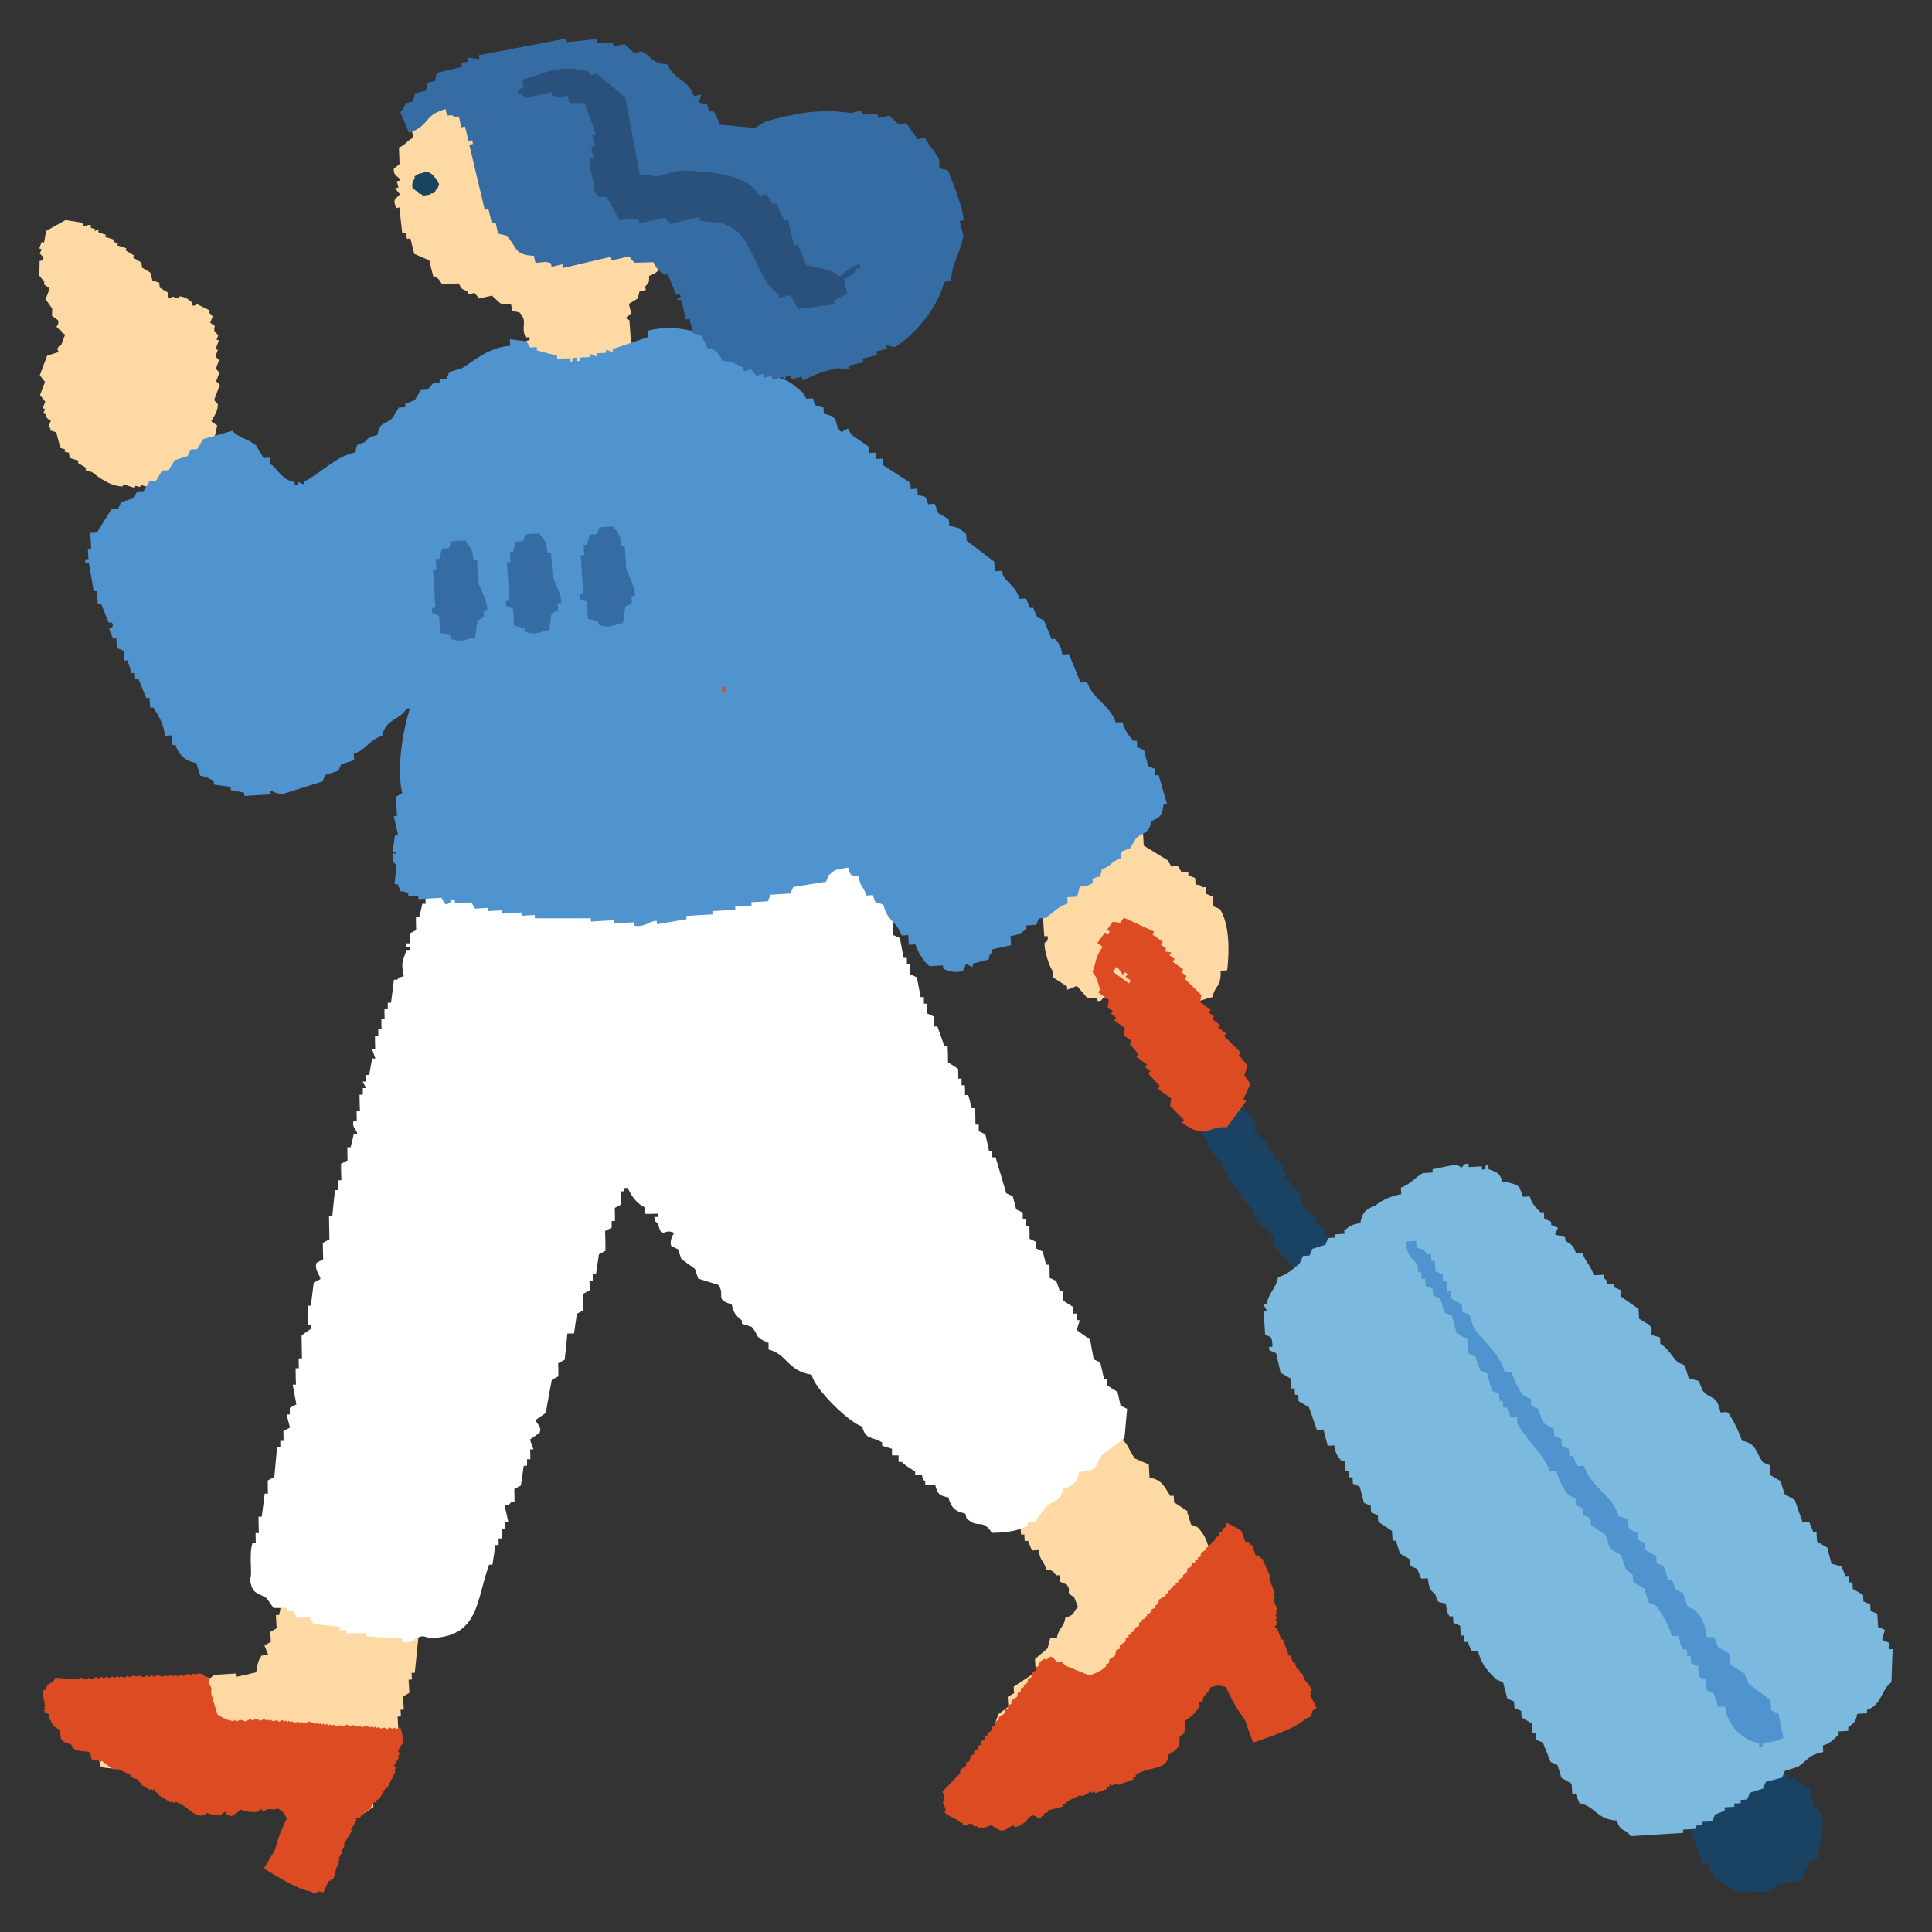 <?xml version="1.0" encoding="UTF-8"?>
<svg id="_レイヤー_2" data-name="レイヤー 2" xmlns="http://www.w3.org/2000/svg" width="100" height="100" viewBox="0 0 100 100">
  <rect x="0" y="0" width="100" height="100" fill="#333333" stroke="none"/>
  <defs>
    <style>
      .cls-1 {
        fill: none;
      }

      .cls-2 {
        fill: #fff;
      }

      .cls-2, .cls-3, .cls-4, .cls-5, .cls-6, .cls-7, .cls-8, .cls-9 {
        fill-rule: evenodd;
      }

      .cls-3 {
        fill: #dc4b22;
      }

      .cls-4 {
        fill: #2a517c;
      }

      .cls-5 {
        fill: #4f93cf;
      }

      .cls-6 {
        fill: #ffd9a3;
      }

      .cls-7 {
        fill: #7bb9df;
      }

      .cls-8 {
        fill: #366ca4;
      }

      .cls-9 {
        fill: #194263;
      }
    </style>
  </defs>
  <g id="_デザイン" data-name="デザイン">
    <g>
      <g>
        <g>
          <path class="cls-6" d="M2.91,22.37c.07.27.14.55.22.82.08.02.16.05.24.07-.01.04-.03.08-.04.11.08.02.16.05.24.07.01.09.02.17.03.26.16.05.32.1.47.15-.01.04-.03.08-.04.11.14.09.29.17.43.26-.01.04-.03.08-.04.11.12.04.24.07.35.11.29.23.9.72,1.57.74.01-.04.03-.08.04-.11.2.06.39.12.59.18.01-.04.03-.08.04-.11.08.02.16.05.24.07.01-.04.03-.08.04-.11.2.06.39.12.59.18,0,0,.02-.07.28-.04.03-.08.06-.15.09-.23.23-.01.67,0,.84-.12.03-.08.06-.15.09-.23.04.01.08.02.12.04.24-.14.28-.16.45-.49.31.02.23.03.44-.12.62-.28.93-1.37,1.05-2.07-.1-.07-.21-.15-.31-.22.14-.23.37-.54.34-.9-.06-.06-.13-.12-.19-.19.1-.26.2-.53.3-.79-.06-.06-.13-.12-.19-.19.06-.15.11-.3.17-.45-.06-.06-.13-.12-.19-.19.06-.15.11-.3.17-.45-.06-.06-.13-.12-.19-.19.04-.11.09-.23.13-.34-.04-.01-.08-.02-.12-.04.06-.15.11-.3.17-.45-.04-.01-.08-.02-.12-.04.03-.08.06-.15.09-.23-.06-.06-.13-.12-.19-.19-.11-.36.21-.17-.23-.45.04-.11.09-.23.13-.34-.06-.06-.13-.12-.19-.19.01-.04.03-.08.04-.11-.22-.11-.44-.22-.67-.33,0,0-.12.15-.28.04.01-.04.03-.08.04-.11-.12-.12-.35-.32-.67-.33-.01.04-.03.08-.04.11-.12-.04-.24-.07-.35-.11-.01.04-.03.08-.04.11-.04-.01-.08-.02-.12-.04-.01-.09-.02-.17-.03-.26-.14-.09-.29-.17-.43-.26-.01-.09-.02-.17-.03-.26-.12-.04-.24-.07-.35-.11-.04-.14-.07-.27-.11-.41-.14-.09-.29-.17-.43-.26-.01-.09-.02-.17-.03-.26-.14-.09-.29-.17-.43-.26.01-.04.03-.08.04-.11-.14-.09-.29-.17-.43-.26.01-.04.03-.08.04-.11-.16-.05-.32-.1-.47-.15.01-.04.03-.08.04-.11-.08-.02-.16-.05-.24-.07.01-.04.03-.08.04-.11-.16-.05-.32-.1-.47-.15.01-.04.03-.08.04-.11-.12-.04-.24-.07-.35-.11-.14-.1.08-.08-.08-.15l-.16.08s.03-.08.04-.11c-.08-.02-.16-.05-.24-.07.01-.04.03-.08.04-.11-.17-.11-.27.04-.28.04-.21-.03-.17-.17-.19-.19-.29-.05-.58-.09-.87-.14-.34.19-.67.38-1.01.57-.03.2-.06.4-.1.6-.04-.01-.08-.02-.12-.04-.04.11-.09.23-.13.34.04.01.08.02.12.04-.03.08-.06.15-.09.23.06.06.13.12.19.19,0,.21-.19.17-.2.19,0,.25-.01.5-.02.75.09.11.18.22.27.34-.01.04-.03.08-.04.11.1.07.21.15.31.22-.07.19-.14.38-.21.56.11.16.23.32.34.48,0,.13,0,.25-.01.38.1.07.21.15.31.22.11.4-.32.23.18.56.09.17-.02.05.19.19-.07.19-.14.38-.21.56,0,0-.11-.02-.2.19l.08.15c-.2.06-.4.13-.6.19-.13.34-.26.68-.38,1.02.09.11.18.22.27.34-.09.23-.17.45-.26.68.09.11.18.22.27.34-.04.11-.09.23-.13.34.04.01.08.02.12.04-.03.08-.06.15-.09.23.04.01.08.02.12.04.09.22,0,.17.27.34-.04.11-.09.23-.13.34.04.01.08.02.12.04-.01.04-.03.08-.04.11.12.04.24.07.35.11Z"/>
          <g>
            <path class="cls-6" d="M61.48,78.23c-.24-.16-.47-.31-.71-.47,0-.11-.01-.23-.02-.34-.06,0-.11,0-.17.01-.35-.51-.4-.82-1.08-.95-.01-.23-.03-.45-.04-.68-.23-.1-.47-.2-.7-.3-.43-.5-.32-.98-1.09-1.12-.14-.41-.08-.29-.37-.49,0-.06,0-.11-.01-.17-.16-.07-.76-.02-.67.21-.06,0-.11,0-.17.01-.37-.32.28-.49-.55-.65-.08-.08.03-.27-.18-.16,0,.06,0,.11.01.17-.11,0-.23.01-.34.02,0,.06,0,.11.01.17-.23.01-.45.03-.68.04,0,.06,0,.11.01.17-.33.13-.58.1-.84.22-.05.17-.09.35-.14.52-.28.07-.56.15-.84.22-.03,0-.08-.28-.35-.15-.21.3-.42.59-.63.89-.28.07-.56.15-.84.22-.04.02-.15.26-.32.36.11.64.28,1.24.61,1.66.24.16.47.31.71.47.01.17.02.34.03.51.24.16.47.31.71.47,0,.11.01.23.02.34.06,0,.11,0,.17-.01,0,.11.01.23.02.34.06,0,.11,0,.17-.01.07.17.13.33.2.5.11,0,.23-.01.34-.02.12.65.24.46.4,1,.43.09.28.07.53.31.06,0,.11,0,.17-.01,0,.11.01.23.02.34.12.05.23.1.35.15.29.44-.15.32.38.66.07.17.13.33.2.5-.34.31-.07.36-.65.55-.12.59-.33.46-.45,1.05-.11,0-.23.01-.34.02-.05.17-.09.35-.14.52-.22.18-.43.37-.65.55.01.23.03.45.04.68-.38.25-.76.5-1.14.75,0,.11.01.23.02.34-.11.06-.22.13-.33.19.01.17.02.34.03.51-.16.12-.33.25-.49.37-.37.65-.81,3.32-.1,3.92.13.42.11.27.37.49,0,.06,0,.11.01.17.11,0,.23-.01.34-.02,0,.06,0,.11.01.17.26.18.31.24.7.3,0,.06,0,.11.01.17.24-.11.36-.09.67-.21,0-.06,0-.11-.01-.17.17-.01.34-.02.51-.03,0-.06,0-.11-.01-.17.34-.02.68-.04,1.02-.06.05-.12.1-.23.15-.35.11,0,.23-.01.34-.02.05-.17.09-.35.14-.52.17-.07.33-.13.5-.2.05-.12.1-.23.15-.35.11,0,.23-.01.34-.02,0-.11-.01-.23-.02-.34.11,0,.23-.01.34-.02,0-.11-.01-.23-.02-.34.74-.26.56-.69,1.3-.93,0-.11-.01-.23-.02-.34.8-.28.67-.85,1.46-1.11.19-.94.61-.59,1.12-1.09.26-.36.52-.71.78-1.07.11,0,.23-.01.34-.02,0-.06,0-.11-.01-.17.16-.12.33-.25.49-.37.1-.18.2-.35.31-.53.11,0,.23-.01.34-.02.41-.34.47-.93.94-1.25.01-.68.03-1.36.04-2.05-.18-.1-.35-.2-.53-.31-.01-.17-.02-.34-.03-.51-.24-.44-.57-.5-.75-1.14-.11,0-.23.01-.34.02-.1-.53-.29-.84-.58-1.16-.12-.05-.23-.1-.35-.15-.07-.22-.14-.45-.21-.67Z"/>
            <path class="cls-6" d="M6.76,91.57c.12.33-.01.15.19.33.51.45.87.03,1.55.24,0,.06,0,.11.01.17.11,0,.23-.01.34-.02,0,.06,0,.11.01.17.4-.02.79-.05,1.19-.07.06.11.13.22.19.33.23-.01.45-.03.68-.04,0,.06,0,.11.01.17.17-.01.34-.02.51-.03,0,.06,0,.11.01.17.23-.01.45-.03.68-.04,0,.06,0,.11.01.17.63.02,1.25.04,1.88.05.06.11.13.22.19.33.57.02,1.14.04,1.71.06.06.11.13.22.19.33.28-.02.57-.04.85-.05,0-.06,0-.11-.01-.17.31-.12.55.95,1.21.27.88-.07.66-.1,1.17-.41-.01-.17-.02-.34-.03-.51.33-.12.15.01.33-.19.46-.51,0-.91.24-1.55.11-.06.22-.13.33-.19.03-.4.06-.8.1-1.2.06,0,.11,0,.17-.01,0-.11-.01-.23-.02-.34.06,0,.11,0,.17-.01-.01-.23-.03-.45-.04-.68.06,0,.11,0,.17-.01,0-.11-.01-.23-.02-.34.06,0,.11,0,.17-.01-.01-.23-.03-.45-.04-.68.11-.06.22-.13.33-.19-.01-.23-.03-.45-.04-.68.06,0,.11,0,.17-.01,0-.11-.01-.23-.02-.34.06,0,.11,0,.17-.01.07-.69.14-1.37.21-2.06.06,0,.11,0,.17-.01,0-.11-.01-.23-.02-.34.06,0,.11,0,.17-.01-.02-.34-.04-.68-.06-1.02.06,0,.11,0,.17-.01,0-.11-.01-.23-.02-.34.06,0,.11,0,.17-.01.07-.63.15-1.26.22-1.89-.31-.38-.61-.76-.92-1.13-.17.01-.34.02-.51.03-.06-.11-.13-.22-.19-.33-.23.01-.45.03-.68.04,0-.06,0-.11-.01-.17-.11,0-.23.01-.34.02-.06-.11-.13-.22-.19-.33-.4-.03-.8-.06-1.2-.1-.06-.11-.13-.22-.19-.33-.11,0-.23.01-.34.02,0-.06,0-.11-.01-.17-.17.01-.34.02-.51.03,0-.06,0-.11-.01-.17-.06,0-.11,0-.17.01,0,.06,0,.11.01.17-.06,0-.11,0-.17.01,0-.06,0-.11-.01-.17-.28.02-.57.04-.85.05-.05.12-.1.23-.15.35-.17.01-.34.02-.51.03,0,.06,0,.11.01.17-.06,0-.11,0-.17.01.01.23.03.45.04.68-.07.18-.41.02-.31.53,0,0,.22.07.19.33,0,0-.26.19-.14.52.04.1.42.06.36.32-.06,0-.11,0-.17.01-.05.17-.09.35-.14.52-.06,0-.11,0-.17.01-.09.35-.18.69-.28,1.04-.06,0-.11,0-.17.01-.04.23-.08.46-.13.69-.06,0-.11,0-.17.01.01.23.03.45.04.68-.11.06-.22.13-.33.19.01.17.02.34.03.51-.11.06-.22.13-.33.19.07.17.13.33.2.5-.11,0-.23.01-.34.02-.18.2-.25.55-.29.87-.34.08-.67.16-1.01.23,0-.06,0-.11-.01-.17-.4.02-.79.05-1.19.07,0,0-.12.27-.5.2,0-.06,0-.11-.01-.17-.85.05-1.7.11-2.54.16,0,.06,0,.11.01.17-.17-.05-.35-.09-.52-.14,0,.06,0,.11.01.17-.23.01-.45.03-.68.04,0,.06,0,.11.01.17-.58.22-1.1.08-1.5.43-.22.19,0,.4-.13.69-.11.06-.22.13-.33.19.01.23.03.45.04.68-.11.06-.22.13-.33.19-.06.2.56,1.53.64,2,.47.06.89.12,1.54.07Z"/>
            <path class="cls-2" d="M57.83,72.04c-.17-.11-.34-.22-.52-.33,0-.11,0-.23,0-.34-.06,0-.11,0-.17,0-.06-.28-.12-.56-.19-.85-.11-.05-.23-.11-.34-.16-.06-.34-.13-.68-.19-1.02-.23-.17-.46-.33-.69-.5.05-.17.11-.34.16-.51-.06,0-.11,0-.17,0,0-.11,0-.23,0-.34-.06,0-.11,0-.17,0,0-.11,0-.23,0-.34-.17-.11-.34-.22-.52-.33,0-.17,0-.34-.01-.51-.06,0-.11,0-.17,0-.06-.17-.12-.34-.18-.51-.11-.05-.23-.11-.34-.16,0-.23,0-.45-.01-.68-.06,0-.11,0-.17,0-.06-.23-.12-.45-.18-.68-.11-.05-.23-.11-.34-.16,0-.11,0-.23,0-.34-.11-.05-.23-.11-.34-.16,0-.23,0-.45-.01-.68-.06,0-.11,0-.17,0,0-.11,0-.23,0-.34-.06,0-.11,0-.17,0,0-.11,0-.23,0-.34-.11-.05-.23-.11-.34-.16-.06-.23-.12-.45-.18-.68-.11-.05-.23-.11-.34-.16-.18-.62-.36-1.24-.55-1.86-.06,0-.11,0-.17,0,0-.11,0-.23,0-.34-.06,0-.11,0-.17,0-.06-.28-.12-.56-.19-.85-.11-.05-.23-.11-.34-.16,0-.11,0-.23,0-.34-.06,0-.11,0-.17,0,0-.28-.01-.57-.02-.85-.06,0-.11,0-.17,0-.06-.23-.12-.45-.18-.68-.06,0-.11,0-.17,0,0-.17,0-.34-.01-.51-.06,0-.11,0-.17,0,0-.11,0-.23,0-.34-.06,0-.11,0-.17,0,0-.17,0-.34-.01-.51-.17-.11-.34-.22-.52-.33,0-.28-.01-.57-.02-.85-.06,0-.11,0-.17,0-.12-.34-.24-.68-.36-1.01-.06,0-.11,0-.17,0,0-.17,0-.34-.01-.51-.11-.05-.23-.11-.34-.16,0-.17,0-.34-.01-.51-.06,0-.11,0-.17,0,0-.11,0-.23,0-.34-.06,0-.11,0-.17,0-.06-.34-.13-.68-.19-1.02-.11-.05-.23-.11-.34-.16,0-.17,0-.34-.01-.51-.06,0-.11,0-.17,0,0-.11,0-.23,0-.34-.06,0-.11,0-.17,0-.06-.34-.13-.68-.19-1.02-.11-.05-.23-.11-.34-.16,0-.34-.01-.68-.02-1.02-.06,0-.11,0-.17,0,0-.11,0-.23,0-.34-.17-.11-.34-.22-.52-.33.05-.28.1-.57.15-.85-.06,0-.11,0-.17,0,0-.17,0-.34-.01-.51-.06,0-.11,0-.17,0-.12-.56-.25-1.13-.37-1.69-.17,0-.34,0-.51.01-.11-.34.02-.15-.18-.34-.52-.5-1.31-.13-2.22-.3,0-.06,0-.11,0-.17-.06,0-.11,0-.17,0,0,.06,0,.11,0,.17-.28.06-.56.12-.85.19-.06-.11-.12-.22-.18-.34-.28,0-.57.01-.85.02,0-.06,0-.11,0-.17-.17,0-.34,0-.51.01,0,.06,0,.11,0,.17l-.17-.17c-.24.02.07.13-.17.17-.44.08-.51-.16-.51-.16-.55-.12-.79.16-1.19.19-.74-.04-1.47-.08-2.21-.13,0,.06,0,.11,0,.17-.23.06-.45.12-.68.18,0-.06,0-.11,0-.17-.17,0-.34,0-.51.01,0-.06,0-.11,0-.17-.56.07-1.13.14-1.7.2-.05.11-.11.23-.16.34-.25-.04-.34-.33-.35-.33-.28,0-.57.01-.85.02,0,.06,0,.11,0,.17-.32.06-.84-.35-1.36-.14-.05.11-.11.23-.16.34-.25-.04-.35-.33-.35-.33-.39-.12-.46.21-.68.18,0-.06,0-.11,0-.17-.68.01-1.36.03-2.04.04-.23.06.07.2-.17.17,0,0-.17-.24-.51-.16,0,.06,0,.11,0,.17l-.17-.17c-.06,0-.11,0-.17,0,0,.06,0,.11,0,.17-.34,0-.68.01-1.02.02,0,.06,0,.11,0,.17-.11,0-.23,0-.34,0,0,.06,0,.11,0,.17-.23-.05-.45-.1-.68-.16-.04.09-.13.63-.16.68-.17.12-.33.23-.5.35.06.11.12.22.18.34l-.33.35c0,.11,0,.23,0,.34-.06,0-.11,0-.17,0,0,.11,0,.23,0,.34-.06,0-.11,0-.17,0,0,.11,0,.23,0,.34-.06,0-.11,0-.17,0,0,.17,0,.34.01.51-.06,0-.11,0-.17,0-.05.23-.1.46-.16.68-.06,0-.11,0-.17,0,0,.23,0,.45.01.68-.11.06-.22.12-.34.18,0,.17,0,.34.01.51-.06,0-.11,0-.17,0,0,.06,0,.11,0,.17.06,0,.11,0,.17,0,0,.06,0,.11,0,.17-.06,0-.11,0-.17,0-.26.75-.26.68-.14,1.36-.34.11-.15-.02-.34.18-.06,0-.11,0-.17,0-.05.4-.1.79-.15,1.19-.06,0-.11,0-.17,0,0,.11,0,.23,0,.34-.06,0-.11,0-.17,0,0,.17,0,.34.01.51-.06,0-.11,0-.17,0,0,.17,0,.34.01.51-.06,0-.11,0-.17,0,0,.11,0,.23,0,.34-.06,0-.11,0-.17,0,0,.23,0,.45.01.68-.06,0-.11,0-.17,0,.06.17.12.34.18.51-.06,0-.11,0-.17,0-.05.28-.1.57-.15.85-.06,0-.11,0-.17,0,0,.11,0,.23,0,.34-.06,0-.11,0-.17,0,.06.11.12.22.18.34-.06,0-.11,0-.17,0,0,.11,0,.23,0,.34-.06,0-.11,0-.17,0,0,.28.01.57.02.85-.06,0-.11,0-.17,0,0,.17,0,.34.01.51-.06,0-.11,0-.17,0-.11.38.23.48.18.68-.06,0-.11,0-.17,0-.05.23-.1.46-.16.68-.06,0-.11,0-.17,0,0,.23,0,.45.01.68-.11.06-.22.12-.34.18,0,.28.01.57.02.85-.06,0-.11,0-.17,0,0,.17,0,.34.01.51-.06,0-.11,0-.17,0-.05.45-.1.91-.14,1.36-.06,0-.11,0-.17,0l.02,1.19c-.11.06-.22.12-.34.18,0,.28.01.57.02.85-.11.06-.22.12-.34.18-.15.37.23.7.19.85-.11.06-.22.12-.34.18-.05.4-.1.79-.15,1.19-.06,0-.11,0-.17,0,0,.34.01.68.02,1.02.06,0,.11,0,.17,0,0,.06,0,.11,0,.17-.17.12-.34.23-.5.35,0,.4.02.79.02,1.19-.06,0-.11,0-.17,0,0,.17,0,.34.01.51-.06,0-.11,0-.17,0,0,.28.01.57.02.85-.06,0-.11,0-.17,0,.06.34.13.68.19,1.02-.11.06-.22.12-.34.18,0,.11,0,.23,0,.34-.06,0-.11,0-.17,0,.06.23.12.45.18.68-.11.06-.22.12-.34.18,0,.17,0,.34.01.51-.06,0-.11,0-.17,0,0,.11,0,.23,0,.34-.06,0-.11,0-.17,0-.05.51-.09,1.02-.14,1.53-.11.06-.22.12-.34.18,0,.23,0,.45.01.68-.06,0-.11,0-.17,0-.05.4-.1.79-.15,1.19-.06,0-.11,0-.17,0,0,.28.01.57.02.85-.06,0-.11,0-.17,0,0,.17,0,.34.01.51-.06,0-.11,0-.17,0-.21.67.02,1.64-.13,1.87.12.82.34.65.87,1,.12.17.23.34.35.5.23,0,.45,0,.68-.01,0,.06,0,.11,0,.17.11,0,.23,0,.34,0,.06.11.12.22.18.34.23,0,.45,0,.68-.01.06.11.12.22.18.34.45.05.91.09,1.36.14,0,.06,0,.11,0,.17.11,0,.23,0,.34,0,0,.06,0,.11,0,.17.34,0,.68-.01,1.02-.02,0,.06,0,.11,0,.17.62.04,1.25.09,1.87.13,0,.06,0,.11,0,.17.64.13.83-.53,1.36-.2,2.67-.02,2.45-1.93,3.15-3.8.06,0,.11,0,.17,0,.05-.34.1-.68.15-1.02.06,0,.11,0,.17,0,0-.11,0-.23,0-.34.06,0,.11,0,.17,0,0-.17,0-.34-.01-.51.06,0,.11,0,.17,0,0-.11,0-.23,0-.34.06,0,.11,0,.17,0-.06-.28-.12-.56-.19-.85.34-.11.15.02.34-.18.06,0,.11,0,.17,0,0-.23,0-.45-.01-.68.11-.06.22-.12.34-.18.05-.34.1-.68.15-1.02.06,0,.11,0,.17,0,0-.11,0-.23,0-.34.06,0,.11,0,.17,0,0-.17,0-.34-.01-.51.06,0,.11,0,.17,0-.06-.17-.12-.34-.18-.51.17-.12.34-.23.5-.35.15-.36-.25-.52-.18-.68.17-.12.34-.23.5-.35.1-.57.2-1.14.31-1.71.11-.06.22-.12.34-.18,0-.23,0-.45-.01-.68.11-.06.22-.12.34-.18.05-.45.09-.91.14-1.36.11,0,.23,0,.34,0,.05-.34.1-.68.15-1.02.11-.06.22-.12.34-.18,0-.28-.01-.57-.02-.85.11-.06.22-.12.34-.18,0-.17,0-.34-.01-.51.06,0,.11,0,.17,0,0-.11,0-.23,0-.34.06,0,.11,0,.17,0,.05-.34.1-.68.15-1.02.11-.06.22-.12.34-.18,0-.34-.01-.68-.02-1.02.11-.06.22-.12.34-.18,0-.11,0-.23,0-.34.06,0,.11,0,.17,0,0-.23,0-.45-.01-.68.11-.06.22-.12.34-.18,0-.23,0-.45-.01-.68.06,0,.11,0,.17,0,0-.06,0-.11,0-.17.06,0,.11,0,.17,0,.22.45.44.77.87,1,0,.11,0,.23,0,.34.23,0,.45,0,.68-.01,0,.06,0,.11,0,.17-.06,0-.11,0-.17,0,.06.35.02.16.18.34.26.92.25.19.86.49-.08.06-.28.44-.16.68.11.05.23.11.34.16.06.17.12.34.18.51.23.17.46.33.69.5.06.17.12.34.18.51.34.11.68.21,1.03.32.41.52-.22.76.7,1.01.12.5.22.57.53.84,0,.06,0,.11,0,.17.17.05.34.11.51.16.43.51.09.5.87.83,0,.11,0,.23,0,.34,1,.26.94,1.09,2.24,1.31.1.7,1.99,2.53,2.6,2.67.2.72.48.5,1.04.83,0,.06,0,.11,0,.17.17.05.34.11.51.16,0,.11,0,.23,0,.34.11,0,.23,0,.34,0,0,.11,0,.23,0,.34.06,0,.11,0,.17,0,.19.21.45.33.69.5,0,.06,0,.11,0,.17.11,0,.23,0,.34,0,.11.34-.02.15.18.34,0,.06,0,.11,0,.17.17,0,.34,0,.51-.01.13.49.19.56.69.67.14.52.34.72.87.83.11.34-.02.15.18.34.5.43.72-.09,1.2.66.75-.01,1.38-.1,1.86-.38,0-.06,0-.11,0-.17.11,0,.23,0,.34,0,.22-.29.44-.58.66-.86.46-.34.68-.21.83-.87.52-.14.72-.34.83-.87,1.08-.09.73-.26,1.17-.87.39-.29.78-.58,1.17-.87.05-.51.09-1.02.14-1.53-.11-.05-.23-.11-.34-.16-.06-.28-.12-.56-.19-.85Z"/>
            <path class="cls-6" d="M20.67,10.74c.05.45.1.89.15,1.34.06-.01.11-.03.17-.04.03.11.05.22.08.33.06-.01.11-.03.17-.04.07.27.13.54.2.81.26.11.52.22.78.34.06.27.13.54.2.81.09.11.21-.04.45.41.29,0,.58-.02.87-.03.21.38.15.25.45.41.01.05.03.11.04.16.11-.03.22-.05.33-.08.08.1.16.19.24.29.22-.05.44-.1.66-.15.15.14.3.27.45.41.18.02.36.03.54.05.03.11.05.22.08.33.12.03.25.06.37.09.45.52.03.65.31,1.3.06-.01.11-.03.17-.04.01.05.03.11.04.16-.05.01-.11.03-.17.04.09.38.18.76.27,1.14.12.03.25.06.37.09.33.32.55.58.77,1.03.11-.03.22-.05.33-.08.15.14.3.27.45.41.17-.04.33-.08.5-.12.08.1.16.19.24.29.44-.1.88-.21,1.32-.31-.01-.05-.03-.11-.04-.16.22-.05.44-.1.66-.15.03-.12.06-.24.09-.36.1-.08.19-.16.29-.24.02-.18.03-.35.05-.53.06-.01.11-.03.17-.04-.05-.68-.09-1.36-.14-2.03l-.2-.12c.1-.08.19-.16.29-.24-.04-.16-.08-.33-.12-.49.15-.09.3-.19.46-.28.03-.12.06-.24.09-.36.11-.03.22-.05.33-.08-.01-.05-.03-.11-.04-.16.19-.28.21-.13.21-.57.66-.25.49-.47,1.04-.76,0-.49.09-.73.26-1.09.06-.01.11-.03.17-.04.02-.41.04-.81.06-1.22.1-.08.19-.16.29-.24-.08-.33-.16-.65-.23-.98,0-.05.22-.1.09-.36-.06.01-.11.03-.17.04-.03-.11-.05-.22-.08-.33-.06.01-.11.03-.17.04,0-.28-.02-.57-.03-.85-.06.01-.11.03-.17.04-.13-.31-.27-.63-.4-.94-.06.01-.11.03-.17.04-.04-.16-.08-.33-.12-.49-.06.01-.11.03-.17.04-.03-.11-.05-.22-.08-.33-.12-.03-.25-.06-.37-.09-.11-.2-.21-.41-.32-.61-.12-.03-.25-.06-.37-.09-.03-.11-.05-.22-.08-.33-.06.01-.11.03-.17.04-.31-.23-.47-.3-.69-.7-.58-.02-1.47-.64-1.97-.92-.08-.1-.16-.19-.24-.29-.11.03-.22.05-.33.08-.08-.1-.16-.19-.24-.29-.11.03-.22.05-.33.08-.01-.05-.03-.11-.04-.16-.18-.02-.36-.03-.54-.05.01.05.03.11.04.16-.06.01-.11.03-.17.04-.08-.1-.16-.19-.24-.29-.36-.03-.71-.06-1.07-.1-.09.09.05.25-.29.24-.01-.05-.03-.11-.04-.16-.7.22-1.41.44-2.11.66.01.05.03.11.04.16-.17.04-.33.08-.5.12.01.05.03.11.04.16-.11.03-.22.05-.33.08.01.05.03.11.04.16-.17.04-.33.08-.5.12.01.05.03.11.04.16-.11.03-.22.05-.33.08-.07.19-.14.38-.21.57-.22.05-.44.1-.66.15.01.05.03.11.04.16-.18.21-.36.43-.54.64.04.16.08.33.12.49-.42.22-.32.31-.75.52.01.28.02.57.03.85-.1.08-.19.16-.29.24-.06.4.31.41.32.61-.06.01-.11.03-.17.04.03.11.05.22.08.33l-.17.04c.08.1.16.19.24.29-.09.24-.44.17-.17.73.06-.01.11-.03.17-.04Z"/>
            <path class="cls-6" d="M57.74,42.2c-.5.2-1,.4-1.49.59-.17.01-.34.02-.51.03,0,.06,0,.11.01.17-.23.01-.45.03-.68.04-.1.17-.21.35-.31.52-.23.01-.45.03-.68.04,0,.06,0,.11.01.17-.11,0-.23.01-.34.02-.08.05-.13.24-.32.36-.05.41-.3,1.26-.05,1.85.06,0,.11,0,.17-.01,0,.11.01.22.02.33.06,0,.11,0,.17-.01.01.17.02.33.03.5.06,0,.11,0,.17-.01.04.56.07,1.11.11,1.67.06,0,.11,0,.17-.01.07.31-.15.34-.15.34-.05.37.27,1.33.43,1.48,0,.11.01.22.02.33.24.15.47.31.71.46,0,.06,0,.11.01.17.17-.07.33-.13.5-.2.18.21.37.42.55.64.17-.01.34-.02.51-.03,0,.06,0,.11.01.17.06,0,.11,0,.17-.01,0,0,.15-.27.5-.2,0,.06,0,.11.01.17.51.1.93-.31,1.18-.24.06.11.13.22.19.32.29.04.57.08.86.11v.17c1.06.28,2.4-.39,3.04-.52.15-.69.44-.46.42-1.37.11,0,.23-.01.34-.02.08-.7.19-2.24-.37-3.16-.12-.05-.23-.1-.35-.15-.01-.17-.02-.33-.03-.5-.12-.05-.23-.1-.35-.15,0-.06,0-.11-.01-.17,0-.06,0-.11-.01-.17-.06,0-.11,0-.17.01-.2-.18,0-.07-.35-.15,0-.11-.01-.22-.02-.33-.12-.05-.23-.1-.35-.15,0-.06,0-.11-.01-.17-.11,0-.23.01-.34.02-.06-.11-.13-.22-.19-.32-.11,0-.23.01-.34.02-.06-.11-.13-.22-.19-.32-.41-.25-.83-.51-1.24-.76-.01-.22-.03-.45-.04-.67-.57-.12-.35-.18-.71-.46,0-.06,0-.11-.01-.17-.42-.24-.32.21-.7-.29Z"/>
            <path class="cls-5" d="M52.3,48.46c.52-.11.52-.14.83-.39,0-.06,0-.11-.01-.17.17-.01.34-.02.51-.03.05-.11.1-.23.15-.34.11,0,.23-.01.34-.02.38-.24.63-.59,1.14-.74,0-.11-.01-.22-.02-.33.17-.01.34-.02.51-.03.05-.17.09-.34.14-.51.38-.06.45-.04.67-.21,0-.06,0-.11-.01-.17.42-.32.35.15.48-.53.57-.19.41-.38.99-.56,0-.11-.01-.22-.02-.33.17-.07.33-.13.5-.2.1-.17.2-.35.31-.52.45-.36.66-.23.79-.89.5-.17.56-.35.63-.88.06,0,.11,0,.17-.01-.14-.49-.29-.99-.43-1.48-.06,0-.11,0-.17.01,0-.11-.01-.22-.02-.33-.12-.05-.23-.1-.35-.15-.07-.28-.15-.55-.22-.83-.12-.05-.23-.1-.35-.15,0-.11-.01-.22-.02-.33-.06,0-.11,0-.17.01-.27-.3-.44-.51-.57-.97-.11,0-.23.01-.34.02-.31-.91-1.21-1.22-1.49-2.09-.11,0-.23.01-.34.02-.2-.49-.4-.98-.6-1.47-.11,0-.23.01-.34.02-.11-.5-.14-.53-.39-.81-.06,0-.11,0-.17.01-.13-.33-.27-.65-.4-.98-.12-.05-.23-.1-.35-.15-.07-.16-.13-.33-.2-.49-.06,0-.11,0-.17.01-.07-.16-.13-.33-.2-.49-.11,0-.23.01-.34.02-.24-.79-.71-.76-.94-1.45-.11,0-.23.01-.34.02-.01-.17-.02-.33-.03-.5-.48-.36-.95-.72-1.43-1.09,0-.11-.01-.22-.02-.33l-.36-.31c-.17-.05-.35-.09-.52-.14,0-.11-.01-.22-.02-.33-.18-.1-.35-.2-.53-.3-.07-.16-.13-.33-.2-.49-.11,0-.23.01-.34.02-.16-.45-.06-.38-.54-.47,0-.11-.01-.22-.02-.33-.11,0-.23.01-.34.02,0-.11-.01-.22-.02-.33-.47-.31-.95-.61-1.42-.92,0-.11-.01-.22-.02-.33-.11,0-.23.01-.34.02,0-.11-.01-.22-.02-.33-.11,0-.23.01-.34.02,0-.11-.01-.22-.02-.33-.3-.21-.59-.41-.89-.62-.06-.11-.13-.22-.19-.32-.11.06-.22.13-.33.19-.46-.42,0-.79-.91-.95,0-.11-.01-.22-.02-.33-.47-.1-.39-.02-.54-.47-.11,0-.23.01-.34.02-.06-.11-.13-.22-.19-.32-.38-.3-.69-.65-1.24-.76,0-.11-.01-.22-.02-.33-.46-.1-.55-.23-.88-.45,0-.06,0-.11-.01-.17-.17.01-.34.02-.51.03-.12-.16-.25-.32-.37-.48-.11,0-.23.01-.34.02-1.26-.73-2.8-1.53-4.66-1.06,0,.11.01.22.02.33-.61.21-1.22.41-1.83.62,0,.06,0,.11.01.17-.12-.05-.23-.1-.35-.15,0,.06,0,.11.01.17-.17.01-.34.02-.51.03,0,.06,0,.11.01.17-.12-.05-.23-.1-.35-.15,0,.06,0,.11.01.17-.17.01-.34.02-.51.03,0,.06,0,.11.01.17-.06,0-.11,0-.17.01,0-.06,0-.11-.01-.17-.06,0-.11,0-.17.01-.2.13.08.2-.16.18,0-.06,0-.11-.01-.17-.23.01-.45.03-.68.04,0-.06,0-.11-.01-.17-.35-.09-.69-.18-1.04-.27,0-.06,0-.11-.01-.17-.11,0-.23.01-.34.02-.06-.11-.13-.22-.19-.32-.29-.04-.57-.08-.86-.11,0,.11.01.22.02.33-1.18.13-1.72.69-2.48,1.16-.22.07-.45.14-.67.21-.05.11-.1.23-.15.34-.11,0-.23.01-.34.02,0,.06,0,.11.01.17-.11,0-.23.01-.34.02l-.32.36c-.11,0-.23.01-.34.02-.1.17-.2.35-.31.52-.17.07-.33.13-.5.2,0,.06,0,.11.01.17-.11,0-.23.01-.34.02-.1.17-.21.35-.31.52-.42.42-.63.14-.8.89-.36.1-.47.14-.66.38-.45.16-.38.06-.48.53-.99.18-1.76,1.06-2.63,1.5,0,.06,0,.11.01.17-.12-.05-.23-.1-.35-.15,0,.06,0,.11.01.17h-.17s0-.1-.01-.16c-.69-.13-.78-.59-1.25-.93,0-.11-.01-.22-.02-.33-.11,0-.23.01-.34.02-.13-.22-.25-.43-.38-.65-.37-.32-.9-.4-1.24-.76-.5.14-1,.29-1.51.43-.1.17-.2.35-.31.52-.11,0-.23.01-.34.02-.05.11-.1.23-.15.34-.22.07-.45.14-.67.21-.1.17-.21.35-.31.52-.11,0-.23.01-.34.02-.1.17-.21.35-.31.52-.11,0-.23.01-.34.02-.1.17-.21.35-.31.52-.11,0-.23.01-.34.02-.05.11-.1.23-.15.34-.22.07-.45.14-.67.21-.05.11-.1.23-.15.34-.11,0-.23.01-.34.02-.26.41-.52.81-.77,1.22-.11,0-.23.01-.34.02.02.28.04.56.05.84-.06,0-.11,0-.17.01.01.17.02.33.03.5-.06,0-.11,0-.17.01,0,.06,0,.11.01.17.06,0,.11,0,.17-.01.09.5.18,1,.26,1.49.06,0,.11,0,.17-.01.01.22.03.45.04.67.06,0,.11,0,.17-.01.13.33.27.65.4.98.06,0,.11,0,.17-.01.13.3-.1.25-.15.34.07.16.13.33.2.49.06,0,.11,0,.17-.01.01.17.02.33.03.5.12.05.23.1.35.15.01.17.02.33.03.5.06,0,.11,0,.17-.01.07.22.14.44.21.66.06,0,.11,0,.17-.01,0,.11.01.22.02.33.06,0,.11,0,.17-.01.13.33.27.65.4.98.06,0,.11,0,.17-.01.01.17.02.33.03.5h.17c.28.46.51.8.6,1.46.11,0,.23-.01.34-.02.01.17.02.33.03.5.06,0,.11,0,.17-.01.17.53.52.85,1.08.94.07.22.14.44.21.66.39.08.43.12.7.29,0,.06,0,.11.01.17.29.04.57.08.86.12,0,.06,0,.11.01.17.23.04.46.08.69.13,0,.06,0,.11.01.17.45-.03.9-.06,1.36-.08,0-.06,0-.11-.01-.17.15-.03.29.18.69.13.67-.21,1.34-.42,2-.63.05-.11.1-.23.15-.34.22-.07.45-.14.67-.21.05-.11.1-.23.15-.34.22-.07.45-.14.67-.21,0-.11-.01-.22-.02-.33.66-.22.79-.72,1.47-.93.19-.91.88-.77,1.27-1.42.06,0,.11,0,.17-.01-.38,1.15-.7,3.21-.4,4.39-.11.06-.22.13-.33.19.02.33.04.67.06,1-.06,0-.11,0-.17.01.08.33.16.66.23.99-.06,0-.11,0-.17.01-.04.28-.08.56-.12.85.06,0,.11,0,.17-.01.06.23-.14-.06-.16.18-.04.43.2.49.2.49-.04.34-.07.68-.11,1.01h.17c.22.61.05.22.54.46,0,.06,0,.11.01.17.17-.01.34-.02.51-.03,0,.06,0,.11.01.17.4-.02.79-.05,1.19-.07.06.11.13.22.19.32.22.06.33-.19.33-.19.06,0,.11,0,.17-.01,0,.06,0,.11.01.17.28-.02.57-.03.85-.05.06.11.13.22.19.32.23-.01.45-.03.68-.04,0,.06,0,.11.01.17.23-.01.45-.03.68-.04,0,.06,0,.11.01.17.34-.02.68-.04,1.02-.06,0,.06,0,.11.01.17.23-.01.45-.03.68-.04,0,.06,0,.11.01.17.96,0,1.93,0,2.89,0,0,.06,0,.11.01.17.4-.02.79-.05,1.19-.07,0,.06,0,.11.01.17.34-.02.68-.04,1.02-.06,0,.06,0,.11.01.17.55.12.84-.28,1.18-.24,0,.06,0,.11.01.17.51-.09,1.01-.17,1.52-.26,0-.06,0-.11-.01-.17.45-.03.9-.06,1.36-.08,0-.06,0-.11-.01-.17.4-.02.79-.05,1.19-.07,0-.06,0-.11-.01-.17.28-.02.57-.03.85-.05,0-.06,0-.11-.01-.17.28-.02.57-.03.85-.05.05-.11.1-.23.15-.34.34-.02.68-.04,1.02-.06.05-.11.1-.23.15-.34.56-.09,1.12-.18,1.69-.27.05-.11.1-.23.15-.34.4-.38.43-.27,1-.4.16.45.06.38.54.47.12.64.24.45.4.98.11,0,.23-.01.34-.02.16.45.06.38.54.47.17.86.71.9.95,1.62.11,0,.23-.01.34-.02.01.17.02.33.03.5.11,0,.23-.01.34-.02.1.36.5,1.01.75,1.13.23-.01.45-.03.68-.04,0,.06,0,.11.01.17.18.09.65.27,1.03.1.05-.11.1-.23.15-.34.12.05.23.1.35.15,0-.06,0-.11-.01-.17.28-.07.56-.15.84-.22.08-.34-.03-.14.15-.34,0-.06,0-.11-.01-.17.34-.08.67-.15,1.01-.23,0-.11-.01-.22-.02-.33Z"/>
            <path class="cls-8" d="M24.59,33.02c.04-.29.08-.59.12-.88.11-.07.23-.13.34-.2,0-.12-.01-.23-.02-.35.06,0,.12,0,.18-.01.08-.32-.37-1.18-.44-1.37-.03-.41-.05-.81-.08-1.22-.06,0-.12,0-.18.01-.09-.75-.15-.58-.42-1.02-.24.01-.47.03-.71.04-.05.12-.1.24-.15.36-.12,0-.24.01-.35.02-.05.18-.1.36-.14.53-.06,0-.12,0-.18.01.01.17.02.35.03.52-.06,0-.12,0-.18.01.04.64.08,1.28.12,1.91-.03.24-.2-.06-.17.18,0,.06,0,.12.01.17.12.05.24.1.36.15.02.29.04.58.05.87.18.05.36.09.54.14,0,.06,0,.12.01.17.51.21.81.02,1.24-.08Z"/>
            <path class="cls-8" d="M28.42,32.65c.04-.29.08-.59.12-.88.11-.07.23-.13.34-.2,0-.12-.01-.23-.02-.35.06,0,.12,0,.18-.01.08-.32-.37-1.18-.44-1.37-.03-.41-.05-.81-.08-1.22-.06,0-.12,0-.18.01-.09-.75-.15-.58-.42-1.02-.24.01-.47.03-.71.04-.05.12-.1.24-.15.36-.12,0-.24.01-.35.02-.05.18-.1.36-.14.53-.06,0-.12,0-.18.01.01.17.02.35.03.52-.06,0-.12,0-.18.01.04.64.08,1.28.12,1.91-.03.24-.2-.06-.17.18,0,.06,0,.12.01.17.12.05.24.1.36.15.02.29.04.58.05.87.18.05.36.09.54.14,0,.06,0,.12.01.17.51.21.81.02,1.24-.08Z"/>
            <path class="cls-8" d="M32.24,32.29c.04-.29.08-.59.12-.88.11-.07.23-.13.34-.2,0-.12-.01-.23-.02-.35.06,0,.12,0,.18-.01.08-.32-.37-1.18-.44-1.37-.03-.41-.05-.81-.08-1.22-.06,0-.12,0-.18.01-.09-.75-.15-.58-.42-1.02-.24.01-.47.03-.71.04-.05.12-.1.24-.15.36-.12,0-.24.01-.35.02-.05.18-.1.36-.14.53-.06,0-.12,0-.18.01.01.17.02.35.03.52-.06,0-.12,0-.18.01.04.64.08,1.28.12,1.91-.03.24-.2-.06-.17.18,0,.06,0,.12.01.17.12.05.24.1.36.15.02.29.04.58.05.87.18.05.36.09.54.14,0,.06,0,.12.01.17.51.21.81.02,1.24-.08Z"/>
            <path class="cls-9" d="M22.54,9.88s0-.01,0-.02c.15-.14.13-.18.19-.34-.01-.02-.02-.03-.04-.05,0,0,0,0,0,0,0,0,0,0,0,0,0,0-.01-.02-.02-.03.02-.07,0-.04-.02-.07,0,0,0,0,0,0,0,0-.02-.01-.02-.02,0,0,0,0,0,0,0,0,0-.02.01-.02-.02,0-.04-.02-.05-.03,0,0,0-.02.01-.02-.03-.04-.08-.09-.14-.13,0,0-.01-.01-.02-.02,0,0,.01-.01.02-.02-.23-.21-.25-.18-.47-.23-.04.03-.08.05-.12.08-.01,0-.03,0-.04,0,0,0,0,0,0,0,0,0,0,0,0,0-.2.03-.21.07-.37.17,0,.05,0,.1-.01.15,0,0,0,.01-.01.02,0,0-.01,0-.02,0,0,0,0,0,0,.01-.02.01-.03.02-.05.04,0,0,.01.01.02.02-.04.06-.04.06-.03.07-.04.11-.02.15-.01.3.05.03.1.07.15.1,0,0,0,.02-.01.02.03.01.05.02.07.02.05.05.1.11.15.16.02,0,.04-.01.06-.02.04.03.07.06.11.1,0,0,.01-.01.02-.02.11.05.03.02.13,0,0,0,.01.01.02.02.01-.01.03-.03.04-.04h0s.01.01.02.02c.02,0,.04-.01.06-.02.03,0,.07,0,.1,0,0-.02.01-.03.02-.05,0,0,.01,0,.02,0,0,0,.01-.01.02-.02.04,0,.08,0,.12-.01,0,0,0-.02,0-.03.11-.04.05-.01.08-.08,0,0,0,0,0,0,0,0,.02,0,.02,0Z"/>
            <path class="cls-3" d="M37.39,35.9c0-.11-.01-.22-.02-.33.06,0,.11,0,.17-.01.13.3-.08.24-.15.34Z"/>
            <path class="cls-9" d="M60.1,52.14c-.17-.23-.35-.46-.52-.69-.12.05-.24.09-.35.14-.08-.08-.17-.15-.25-.23-.08.08-.15.17-.23.25-.04-.04-.08-.08-.13-.11-.07.07-.1.33-.33.62.3.43.61.85.91,1.28-.07.16-.14.33-.21.49.56.81,1.13,1.62,1.69,2.44-.04.04-.08.08-.11.13.17.15.34.3.51.45-.04.04-.08.08-.11.13.17.15.34.3.51.45-.04.04-.08.08-.11.13.21.19.42.38.63.57-.04.04-.08.08-.11.13.12.03.24.07.37.1-.04.04-.08.08-.11.13.13.19.26.39.39.58-.04.04-.08.08-.11.13.3.35.6.69.9,1.04-.04.04-.08.08-.11.13.13.11.25.23.38.34-.04.04-.08.08-.11.13.26.31.51.61.77.92-.04.04-.08.08-.11.13.25.23.51.45.76.68-.04.04-.08.08-.11.13.08.08.17.15.25.23-.04.04-.08.08-.11.13.34.3.67.61,1.01.91-.03.12-.07.24-.1.37.38.42.77.84,1.15,1.26-.04.04-.08.08-.11.13.08.08.17.15.25.23-.04.04-.08.08-.11.13.21.19.42.38.63.57-.04.04-.08.08-.11.13.13.19.26.39.39.58-.04.04-.08.08-.11.13.12.03.24.07.37.1-.04.04-.08.08-.11.13.13.11.25.23.38.34-.04.04-.08.08-.11.13.08.08.17.15.25.23-.04.04-.08.08-.11.13.21.19.42.38.63.57-.03.12-.07.24-.1.37.17.15.34.3.51.45-.04.04-.08.08-.11.13.17.15.34.3.51.45-.04.04-.08.08-.11.13.21.11.41.22.62.33-.04.04-.08.08-.11.13.08.08.17.15.25.23-.04.04-.08.08-.11.13.26.31.51.61.77.92-.04.04-.08.08-.11.13.3.5.95.68,1.02,1.15.44.23.93.2,1.33.05.11-.13.23-.25.34-.38.04.04.08.08.13.11.25-.5.13-.82.29-1.34-.13-.23-.07-.33-.39-.58h-.24c.03-.11.07-.23.1-.35-.26-.31-.51-.61-.77-.92.04-.04.08-.08.11-.13-.38-.42-.77-.84-1.15-1.26.04-.04.08-.08.11-.13-.08-.08-.17-.15-.25-.23.04-.04.08-.08.11-.13-.17-.15-.34-.3-.51-.45.04-.04.08-.08.11-.13-.13-.11-.25-.23-.38-.34.04-.04.08-.08.11-.13-.38-.34-.76-.68-1.14-1.02.04-.04.08-.08.11-.13-.13-.19-.26-.39-.39-.58.04-.04.08-.08.11-.13-.17-.15-.34-.3-.51-.45.04-.04.08-.08.11-.13-.21-.19-.42-.38-.63-.57.04-.04.08-.08.11-.13-.17-.15-.34-.3-.51-.45.04-.04.08-.08.11-.13-.17-.15-.34-.3-.51-.45.04-.04.08-.08.11-.13-.29-.27-.59-.53-.88-.8.03-.12.07-.24.1-.37-.3-.35-.6-.69-.9-1.04.04-.04.08-.08.11-.13-.08-.08-.17-.15-.25-.23.04-.04.08-.08.11-.13-.21-.19-.42-.38-.63-.57.04-.04.08-.08.11-.13-.13-.11-.25-.23-.38-.34.04-.04.08-.08.11-.13-.25-.23-.51-.45-.76-.68.03-.12.07-.24.1-.37-.35-.46-.69-.93-1.04-1.39-.23-.07-.06.17-.24.01.03-.12.07-.24.1-.37-.29-.27-.59-.53-.88-.8.04-.04.08-.08.11-.13-.26-.31-.51-.61-.77-.92.04-.04.08-.08.11-.13-.21-.11-.41-.22-.62-.33v-.24c-.07-.13.1-.14-.15-.35-.04.04-.08.08-.11.13-.26-.31-.51-.61-.77-.92-.04.04-.08.08-.11.13-.21-.19-.42-.38-.63-.57.04-.04.08-.08.11-.13Z"/>
            <path class="cls-3" d="M63.5,58.36c.33-.46.67-.92,1-1.37-.05-.03-.09-.07-.14-.1.12-.26.24-.52.36-.79-.1-.15-.21-.29-.31-.44.05-.17.11-.34.16-.51-.15-.18-.3-.36-.45-.54.03-.05.07-.09.1-.14-.29-.28-.57-.56-.86-.84.03-.05.07-.09.1-.14-.14-.1-.27-.2-.41-.3.03-.05.07-.09.1-.14-.14-.1-.27-.2-.41-.3.03-.05.07-.09.1-.14-.09-.07-.18-.13-.27-.2.03-.05.07-.09.1-.14-.18-.13-.37-.27-.55-.4.02-.13.04-.25.06-.37-.29-.28-.57-.56-.86-.84.03-.05.07-.09.1-.14-.09-.07-.18-.13-.27-.2.03-.05.07-.09.1-.14-.18-.13-.37-.27-.55-.4.03-.05.07-.09.1-.14-.09-.07-.18-.13-.27-.2.03-.05.07-.09.1-.14-.12-.02-.25-.04-.37-.06.03-.05.07-.09.1-.14-.09-.07-.18-.13-.27-.2.03-.05.07-.09.1-.14-.18-.13-.37-.27-.55-.4.03-.05.07-.09.1-.14-.52-.24-1.05-.48-1.57-.72-.07.09-.13.18-.2.27-.12-.02-.25-.04-.37-.06-.1.14-.2.27-.3.41.05.03.09.07.14.1-.03.05-.07.09-.1.14-.05-.03-.09-.07-.14-.1-.13.18-.27.37-.4.55.09.07.18.13.27.2-.44.64-.31.78-.52,1.3.29.37.26.53.39.91-.03.05-.07.09-.1.14.18.13.37.27.55.4-.02.13-.04.25-.06.37.09.07.18.13.27.2-.03.05-.07.09-.1.14.09.07.18.13.27.2-.03.05-.07.09-.1.14.18.13.37.27.55.4-.02.12-.04.25-.06.37.14.1.27.2.41.3-.03.05-.07.09-.1.14.15.18.3.36.45.54-.03.05-.07.09-.1.14.18.13.37.27.55.4-.03.05-.07.09-.1.14.09.07.18.13.27.2-.03.05-.07.09-.1.14.2.21.39.42.59.64-.03.05-.07.09-.1.14.23.17.46.33.69.5-.02.13-.04.25-.06.37.24.25.48.49.72.74-.03.05-.07.09-.1.14,1.29.93,1.28.15,2.35.24ZM57.61,50.29c.07-.09.13-.18.2-.27.1.15.21.29.31.44.03-.05.07-.09.1-.14.05.03.09.07.14.1-.03.05-.07.09-.1.14.09.07.18.13.27.2-.03.05-.07.09-.1.14-.27-.2-.55-.4-.82-.6Z"/>
            <path class="cls-9" d="M92.62,92.09c-.06-.11-.13-.22-.19-.33-.11,0-.23.01-.34.02,0-.06,0-.11-.01-.17-.74-.27-.87.29-1.7.11,0,0,0-.12-.35-.15,0-.11-.01-.23-.02-.34-.39.08-.78.16-1.18.24-.05.12-.1.23-.15.35-.11,0-.23.01-.34.02,0,.06,0,.11.01.17-.17.07-.33.13-.5.2-.1.51-.25.4-.31.53.01.23.03.45.04.68-.06,0-.11,0-.17.01-.22.94.51,2.28.7,3.02.11,0,.23-.01.34-.02.01.17.02.34.03.51.06,0,.11,0,.17-.01.26.71.68.44,1.08.95.63.02,1.25.04,1.88.05,0-.06,0-.11-.01-.17.11,0,.23-.01.34-.02,0-.06,0-.11-.01-.17.45-.08.9-.17,1.35-.25.09-.47.29-.64.45-1.05.11,0,.23-.01.34-.02.06-.48.42-1.84.19-2.4-.06,0-.11,0-.17.01,0-.11-.01-.23-.02-.34-.06,0-.11,0-.17.01-.08-.34-.16-.67-.23-1.01-.06,0-.11,0-.17.01-.29-.4-.14-.1-.53-.31,0-.06,0-.11-.01-.17-.11,0-.23.01-.34.02Z"/>
            <path class="cls-7" d="M82.49,66c-.17-.56-.42-.63-.58-1.16-.11,0-.23.01-.34.02-.16-.47-.23-.4-.55-.65,0-.06,0-.11-.01-.17-.17-.05-.35-.09-.52-.14.05-.12.1-.23.15-.35-.12-.05-.23-.1-.35-.15,0-.06,0-.11-.01-.17-.12-.05-.23-.1-.35-.15,0-.11-.01-.23-.02-.34-.06,0-.11,0-.17.01-.26-.28-.42-.38-.56-.82-.11,0-.23.01-.34.02-.07-.17-.13-.33-.2-.5-.19-.19-.55-.24-.87-.29-.16-.48-.3-.48-.72-.64,0-.06,0-.11-.01-.17-.2-.14-.14.14-.16.18-.06,0-.11,0-.17.01,0-.06,0-.11-.01-.17-.23.01-.45.03-.68.04,0-.06,0-.11-.01-.17-.28-.05-.31.19-.33.19-.12-.05-.23-.1-.35-.15-.39.08-.78.16-1.18.24,0,.06,0,.11.01.17-.17.01-.34.02-.51.03-.4.21-.62.57-1.14.75,0,.11.01.23.02.34-.45.07-1.11.34-1.32.59-.51.16-.71.37-.8.9-.52.11-.52.15-.83.39,0,.06,0,.11.01.17l-.51.03c0,.06,0,.11.01.17-.11,0-.23.01-.34.02-.05.12-.1.23-.15.35-.22.07-.45.14-.67.21-.05.12-.1.23-.15.35-.11,0-.23.01-.34.02-.05.12-.1.23-.15.35-.3.31-.68.61-1.14.75-.12.62-.48.78-.59,1.4-.06,0-.11,0-.17.01.06.11.13.22.19.33-.06,0-.11,0-.17.01.02.4.05.79.07,1.19.1.2.39-.08.38.66-.06,0-.11,0-.17.01,0,.06,0,.11.01.17.12.05.23.1.35.15.08.34.16.67.23,1.01.18.1.35.21.53.31.01.17.02.34.03.51.06,0,.11,0,.17-.01,0,.11.01.23.02.34.06,0,.11,0,.17-.01,0,.11.01.23.02.34.18.1.35.2.53.31.14.39.28.78.41,1.17.11,0,.23-.01.34-.02.07.28.15.56.22.84.11,0,.23-.01.34-.02.1.52.15.52.39.83.06,0,.11,0,.17-.01l.03.51c.06,0,.11,0,.17-.01,0,.11.01.23.02.34.06,0,.11,0,.17-.01,0,.11.01.23.02.34.12.05.23.1.35.15.07.28.15.56.22.84.12.05.23.1.35.15,0,.11.01.23.02.34.12.05.23.1.35.15,0,.11.01.23.02.34.24.16.47.31.71.47.01.17.02.34.03.51.06,0,.11,0,.17-.01.07.22.14.45.21.67.18.1.35.2.53.31,0,.11.01.23.02.34.12.05.23.1.35.15.07.17.13.33.2.5.11,0,.23-.01.34-.02.07.48.11.61.39.83.16.45.06.38.54.48.08.38.04.45.21.67.06,0,.11,0,.17-.01,0,.11.01.23.02.34.12.05.23.1.35.15l.03.51c.06,0,.11,0,.17-.01,0,.11.01.23.02.34.06,0,.11,0,.17-.01.07.17.13.33.2.5.11,0,.23-.01.34-.02.15.7.53,1.07.94,1.47.12.05.23.1.35.15.07.28.15.56.22.84.12.05.23.1.35.15,0,.11.01.23.02.34.12.05.23.1.35.15,0,.11.01.23.02.34.18.1.35.2.53.31.01.17.02.34.03.51.06,0,.11,0,.17-.01,0,.11.01.23.02.34.12.05.23.1.35.15.13.33.27.66.4,1,.12.05.23.1.35.15.07.22.14.45.21.67.18.1.35.2.53.31l.03.51c.06,0,.11,0,.17-.01.07.17.13.33.2.5.85.18.89.85,1.93.9.24.68.36.32.73.81.9-.06,1.81-.11,2.71-.17,0-.06,0-.11-.01-.17.23-.01.45-.03.68-.04,0-.06,0-.11-.01-.17.11,0,.23-.01.34-.02,0-.06,0-.11-.01-.17.17-.01.34-.02.51-.03.05-.12.1-.23.15-.35.17-.07.33-.13.5-.2,0-.06,0-.11-.01-.17.17-.01.34-.02.51-.03,0-.06,0-.11-.01-.17.11,0,.23-.01.34-.02,0-.06,0-.11-.01-.17.11,0,.23-.01.34-.02.05-.12.1-.23.15-.35.22-.07.45-.14.67-.21.05-.12.1-.23.15-.35.28-.07.56-.15.84-.22.05-.12.1-.23.15-.35.22-.07.45-.14.67-.21.47-.3.55-.64,1.31-.76,0-.11-.01-.23-.02-.34.44-.14.52-.31.82-.56,0-.06,0-.11-.01-.17.17-.01.34-.02.51-.03,0-.06,0-.11-.01-.17.29-.27.38-.23.47-.71.17-.01.34-.02.51-.03,0-.06,0-.11-.01-.17.78-.27.71-1.01,1.27-1.44.02-.57.04-1.14.06-1.71-.06,0-.11,0-.17.01,0-.11-.01-.23-.02-.34-.12-.05-.23-.1-.35-.15.05-.17.09-.35.14-.52-.12-.05-.23-.1-.35-.15-.01-.23-.03-.45-.04-.68-.12-.05-.23-.1-.35-.15,0-.11-.01-.23-.02-.34-.12-.05-.23-.1-.35-.15,0-.11-.01-.23-.02-.34-.18-.1-.35-.21-.53-.31,0-.11-.01-.23-.02-.34-.06,0-.11,0-.17.01,0-.11-.01-.23-.02-.34-.06,0-.11,0-.17.01-.07-.17-.13-.33-.2-.5-.17-.05-.35-.09-.52-.14-.07-.28-.15-.56-.22-.84-.18-.1-.35-.2-.53-.31-.01-.17-.02-.34-.03-.51-.06,0-.11,0-.17.01-.07-.17-.13-.33-.2-.5-.11,0-.23.01-.34.02-.14-.39-.28-.78-.41-1.17-.18-.1-.35-.2-.53-.31-.07-.22-.14-.45-.21-.67-.18-.1-.35-.2-.53-.31-.01-.17-.02-.34-.03-.51-.12-.05-.23-.1-.35-.15-.41-.56-.29-.95-1.09-1.12-.08-.33-.59-1.39-.77-1.48-.11,0-.23.01-.34.02-.18-.95-.5-.64-.92-1.13l-.2-.5c-.17-.05-.35-.09-.52-.14-.07-.22-.14-.45-.21-.67-.12-.05-.23-.1-.35-.15-.32-.31-.51-.74-.91-.96,0-.11-.01-.23-.02-.34-.83-.2-.19-.13-.55-.65-.18-.1-.35-.2-.53-.31-.01-.17-.02-.34-.03-.51-.3-.21-.59-.42-.89-.63,0-.11-.01-.23-.02-.34-.12-.05-.23-.1-.35-.15,0-.06,0-.11-.01-.17-.11,0-.23.01-.34.02-.12-.33.01-.15-.19-.33,0-.06,0-.11-.01-.17-.17.01-.34.02-.51.03Z"/>
            <path class="cls-5" d="M73.39,65.85c.06,0,.12,0,.18-.01,0,.12.02.24.02.36.06,0,.12,0,.18-.01,0,.12.02.24.02.36.12.05.25.11.37.16,0,.12.02.24.02.36.12.05.25.11.37.16.08.24.15.48.23.71.12.05.25.11.37.16.08.3.16.6.24.9.19.11.38.22.57.33.02.24.03.48.05.73.12.05.25.11.37.16.08.24.15.48.23.71.12.05.25.11.37.16.08.3.16.6.24.9.12.05.25.11.37.16,0,.12.02.24.02.36.06,0,.12,0,.18-.01,0,.12.02.24.02.36.06,0,.12,0,.18-.01.07.18.14.36.22.53.12,0,.24-.02.36-.02-.38.42,1.5,1.97,1.63,2.81.12,0,.24-.02.36-.02.15.5.33.85.62,1.24.12.05.25.11.37.16,0,.12.02.24.02.36.12.05.25.11.37.16,0,.12.02.24.02.36.12.05.25.11.37.16,0,.12.02.24.02.36.25.17.51.33.76.5.08.24.15.48.23.71.19.11.38.22.57.33.08.24.15.48.23.71l.38.34c0,.12.02.24.02.36.19.11.38.22.57.33.08.24.15.48.23.71.12.05.25.11.37.16.31.41.68,1.04.83,1.59.12,0,.24-.02.36-.02.08.4.05.47.23.71.06,0,.12,0,.18-.01,0,.12.02.24.02.36.06,0,.12,0,.18-.01,0,.12.02.24.02.36.12.05.25.11.37.16.01.18.02.36.03.54.12.05.25.11.37.16.01.18.02.36.03.54.12.05.25.11.37.16.08.24.15.48.23.71.12,0,.24-.02.36-.02.1.99.93,1.76,1.76,1.89,0,.06,0,.12.01.18.06,0,.12,0,.18-.01,0-.06,0-.12-.01-.18.52-.04.77-.11,1.08-.25-.09-.42-.17-.84-.26-1.26-.12-.05-.25-.11-.37-.16-.01-.18-.02-.36-.03-.54-.38-.28-.76-.56-1.14-.84-.07-.18-.14-.36-.22-.53-.25-.17-.51-.33-.76-.5-.01-.18-.02-.36-.03-.54-.19-.11-.38-.22-.57-.33-.07-.18-.14-.36-.22-.53-.12,0-.24.02-.36.02-.09-.71-.27-1.03-.63-1.42-.12-.05-.25-.11-.37-.16-.08-.24-.15-.48-.23-.71-.12-.05-.25-.11-.37-.16-.07-.18-.14-.36-.22-.53-.06,0-.12,0-.18.01-.08-.24-.15-.48-.23-.71-.12-.05-.25-.11-.37-.16,0-.12-.02-.24-.02-.36-.19-.11-.38-.22-.57-.33,0-.12-.02-.24-.02-.36-.12-.05-.25-.11-.37-.16,0-.12-.02-.24-.02-.36-.12-.05-.25-.11-.37-.16-.37-.56.29-.47-.59-.69-.35-1.15-1.44-1.47-1.8-2.62-.12,0-.24.01-.36.02-.07-.18-.14-.36-.22-.53-.06,0-.12,0-.18.01,0-.12-.02-.24-.02-.36-.12-.05-.25-.11-.37-.16,0-.12-.02-.24-.02-.36-.12-.05-.25-.11-.37-.16,0-.12-.02-.24-.02-.36-.19-.11-.38-.22-.57-.33-.08-.24-.15-.48-.23-.71-.12-.05-.25-.11-.37-.16,0-.12-.02-.24-.02-.36-.12-.05-.25-.11-.37-.16-.29-.38-.49-.74-.62-1.24-.12,0-.24.02-.36.02-.3-1.03-1.06-1.53-1.6-2.27-.08-.24-.15-.48-.23-.71-.12-.05-.25-.11-.37-.16,0-.12-.02-.24-.02-.36-.19-.11-.38-.22-.57-.33,0-.12-.02-.24-.02-.36-.06,0-.12,0-.18.01-.01-.18-.02-.36-.03-.54-.06,0-.12,0-.18.01,0-.12-.02-.24-.02-.36-.12-.05-.25-.11-.37-.16-.01-.18-.02-.36-.03-.54-.06,0-.12,0-.18.01,0-.12-.02-.24-.02-.36-.06,0-.12,0-.18.01-.26-.26-.11-.23-.57-.33,0-.12-.02-.24-.02-.36-.18.01-.36.02-.54.03.15,1.01.25.64.62,1.24,0,.12.02.24.02.36Z"/>
            <path class="cls-8" d="M23.05,5.6c.03.12.06.25.09.37.4.02.16-.06.42.1.06-.01.12-.03.19-.04.04.19.09.37.13.56.06-.01.12-.03.19-.04.06.25.12.5.18.75.06-.01.12-.03.19-.04.01.06.03.12.04.19-.06.01-.12.03-.19.04.27,1.12.53,2.25.8,3.37.06-.01.12-.03.19-.04.06.25.12.5.18.75.06-.01.12-.03.19-.04.04.19.09.37.13.56.14.03.28.07.42.1.6.6.37,1.01,1.43,1.05.03.12.06.25.09.37.44-.04.49-.09.79.01.01.06.03.12.04.19.19-.04.37-.09.56-.13.01.06.03.13.04.19.81-.19,1.62-.38,2.43-.57.01.06.03.12.04.19.31-.07.62-.15.94-.22.09.11.18.22.28.33.33-.01.65-.02.98-.03.21.4.27.42.55.66.06-.01.12-.03.19-.04.15.36.3.72.45,1.08.06-.01.12-.03.19-.04.01.06.03.12.04.19-.06.01-.12.03-.19.04.12.25.1-.09.23.14.07.31.15.62.22.94.06-.01.12-.03.19-.04.06.25.12.5.18.75.14.03.28.07.42.1.12.24.24.47.36.71.06-.01.12-.03.19-.04.28.23.35.26.55.66.52.02.68.15,1.07.34.01.06.03.12.04.19.12-.03.25-.06.37-.09.09.11.18.22.28.33.12-.03.25-.06.37-.09.01.06.03.12.04.19.12-.03.25-.06.37-.09.01.06.03.12.04.19.19-.04.37-.09.56-.13.01.06.03.12.04.19l.14-.23c.06-.01.12-.03.19-.04.01.06.03.12.04.19.19-.04.37-.09.56-.13.01.06.03.12.04.19.41-.16.82-.44,1.83-.63.2.02.4.04.61.06-.01-.06-.03-.12-.04-.19.25-.06.5-.12.75-.18-.01-.06-.03-.13-.04-.19.25-.06.5-.12.75-.18-.01-.06-.03-.12-.04-.19.19-.04.37-.09.56-.13-.01-.06-.03-.12-.04-.19.14.03.28.07.42.1,1.08-.62,2.32-2.2,2.56-3.37.12-.03.25-.06.37-.09.02-.85.54-1.54.63-2.32-.06-.25-.12-.5-.18-.75.06-.01.12-.03.19-.04.04-.54-.78-2.54-.81-2.58-.14-.03-.28-.07-.42-.1-.01-.06-.03-.12-.04-.19.18-.35-.49-.89-.73-1.41-.12.03-.25.06-.37.09-.2-.28-.4-.57-.6-.85-.12.03-.25.06-.37.09-.17-.16-.34-.32-.51-.47-.19.04-.37.09-.56.13-.01-.06-.03-.12-.04-.19-.26,0-.53,0-.79-.01-.01-.06-.03-.12-.04-.19-.19.04-.37.09-.56.13-1.35-.21-2.59-.08-4.44.45-.17.11-.34.21-.52.32-.61-.06-1.21-.11-1.82-.17-.16-.41-.13-.49-.36-.71-.06.01-.12.03-.19.04-.03-.12-.06-.25-.09-.37-.14-.03-.28-.07-.42-.1.03-.14.07-.28.1-.42-.12.03-.25.06-.37.09-.38-.98-.93-.72-1.38-1.65-.86-.04-.78-.44-1.34-.67-.12.03-.25.06-.37.09-.17-.16-.34-.32-.51-.47-.19.04-.37.09-.56.13-.01-.06-.03-.13-.04-.19-.26,0-.53,0-.79-.01-.01-.06-.03-.12-.04-.19-.51.05-1.03.11-1.54.16-.01-.06-.03-.13-.04-.19-1.51.29-3.02.58-4.53.87.01.06.03.12.04.19-.2-.02-.4-.04-.61-.06.01.06.03.12.04.19-.12.03-.25.06-.37.09.01.06.03.12.04.19-.44.1-.87.21-1.31.31-.03.14-.07.28-.1.42-.12.03-.25.06-.37.09-.03.14-.07.28-.1.42-.19.04-.37.09-.56.13-.03.14-.07.28-.1.42-.12.03-.25.06-.37.09-.09.1-.09.29-.29.46.15.36.3.72.45,1.08,1.16-.43.68-.88,1.88-1.23Z"/>
            <path class="cls-4" d="M40.93,15.29c.12.24.24.47.36.71.64-.08,1.28-.17,1.91-.25-.01-.06-.03-.12-.04-.19.23-.12.47-.24.7-.36-.06-.25-.12-.5-.18-.75.39-.18.5-.24.66-.55.06-.01.12-.03.19-.04-.01-.06-.03-.13-.04-.19-.58.2-.66.36-1.03.64-.37-.34-1.22-.5-1.72-.58-.15-.36-.3-.72-.45-1.08-.06.01-.12.03-.19.04-.1-.44-.21-.87-.31-1.31-.06.01-.12.03-.19.04-.14-.3-.27-.59-.41-.89-.06.01-.12.03-.19.04-.11-.17-.21-.35-.32-.52-.12.03-.25.06-.37.09-.6-1.14-2.42-1.22-3.67-1.31-.93-.07-1.46.44-1.92.25-.2-.02-.4-.04-.61-.06-.25-1.33-.5-2.65-.74-3.98-.49-.41-.98-.82-1.48-1.23-.12.03-.25.06-.37.09-.01-.06-.03-.12-.04-.19-1.51-.42-2.14.04-3.46.42.03.12.06.25.09.37-.35.2-.17.01-.33.28.15.04.46.29.46.29.44-.1.87-.21,1.31-.31.01.06.03.12.04.19.3.09.35.07.79.01.03.12.06.25.09.37.26,0,.53,0,.79.01.2.55.39,1.09.59,1.64-.06.01-.12.03-.19.04.04.19.09.37.13.56-.06.01-.12.03-.19.04.04.19.09.37.13.56-.06.01-.12.03-.19.04-.07.77.32,1.23.17,1.54.26.48.15.42.69.43.23.41.46.82.68,1.22.49-.08.65-.13.98-.03.01.06.03.12.04.19.44-.1.87-.21,1.31-.31.09.11.18.22.28.33.5-.12,1-.23,1.5-.35.01.06.03.12.04.19.49.09,1.05.02,1.44.25,1.29.47,1.48,2.81,2.61,3.54.01.06.03.12.04.19.19-.04.37-.09.56-.13Z"/>
          </g>
        </g>
        <path class="cls-3" d="M61.07,89.88c.07-.05.14-.11.21-.16.06-.1.06-.49.04-.64.32-.18.68-.53.78-.82-.02-.05-.04-.11-.06-.16.06,0,.12.01.19.02.02-.1.05-.2.07-.29.14-.19.29-.27.36-.49.44-.16.5-.07.8-.02.25.62.64,1.24.97,1.7.14.39.29.79.43,1.18,1.02-.36,2.15-.72,2.76-1.26.08-.03.16-.06.24-.09.02-.1.05-.2.07-.29.07-.05.14-.11.21-.16-.11-.23-.22-.45-.34-.68.03,0,.05-.02.08-.03-.02-.05-.04-.11-.06-.16.03,0,.05-.02.08-.03-.01-.16-.32-.49-.39-.57-.04-.11-.08-.21-.11-.32-.03,0-.05.02-.08.03-.03-.08-.06-.16-.09-.24-.03,0-.05.02-.08.03-.05-.13-.1-.26-.14-.39-.03,0-.05.02-.08.03-.05-.13-.1-.26-.14-.39-.03,0-.05.02-.08.03l-.31-.87s-.05.02-.08.03c-.08-.21-.15-.42-.23-.63-.03,0-.05.02-.08.03,0-.03-.02-.05-.03-.08.04-.05.09-.09.13-.14-.03-.08-.06-.16-.09-.24.03,0,.05-.02.08-.03-.03-.08-.06-.16-.09-.24.03,0,.05-.02.08-.03-.02-.05-.04-.11-.06-.16.03,0,.05-.02.08-.03-.07-.18-.13-.37-.2-.55.03,0,.05-.02.08-.03-.03-.08-.06-.16-.09-.24.03,0,.05-.02.08-.03-.1-.26-.19-.53-.29-.79.03,0,.05-.02.08-.03-.15-.33-.3-.66-.45-1-.03,0-.05.02-.08.03-.02-.05-.04-.11-.06-.16-.06,0-.12-.01-.19-.02-.07-.18-.13-.37-.2-.55-.03,0-.05.02-.08.03-.02-.05-.04-.11-.06-.16-.06,0-.12-.01-.19-.02-.07-.18-.13-.37-.2-.55-.05-.06-.58-.36-.67-.38l-.11-.05c0,.06-.02.12-.02.19-.07.05-.14.11-.21.16,0,.03.02.05.03.08-.05.02-.11.04-.16.06,0,.06-.02.12-.02.19-.05.02-.11.04-.16.06l-.1.21c-.05.02-.11.04-.16.06,0,.03.02.05.03.08-.05.02-.11.04-.16.06,0,.03.02.05.03.08-.05.02-.11.04-.16.06,0,.03.02.05.03.08-.1.06-.19.13-.29.19,0,.06-.02.12-.02.19-.05.02-.11.04-.16.06,0,.03.02.05.03.08-.05.02-.11.04-.16.06,0,.03.02.05.03.08-.05.02-.11.04-.16.06l-.1.21c-.05.02-.11.04-.16.06,0,.06-.01.12-.02.19-.07.05-.14.11-.21.16,0,.03.02.05.03.08-.1.06-.19.13-.29.19,0,.03.02.05.03.08-.05.02-.11.04-.16.06,0,.03.02.05.03.08-.05.02-.11.04-.16.06,0,.03.02.05.03.08-.05.02-.11.04-.16.06,0,.03.02.05.03.08-.05.02-.11.04-.16.06,0,.03.02.05.03.08-.05.02-.11.04-.16.06,0,.03.02.05.03.08-.12.07-.24.15-.37.22,0,.06-.01.12-.02.19-.07.05-.14.11-.21.16,0,.03.02.05.03.08-.05.02-.11.04-.16.06l-.1.21c-.05.02-.11.04-.16.06,0,.03.02.05.03.08-.05.02-.11.04-.16.06,0,.03.02.05.03.08-.05.02-.11.04-.16.06,0,.03.02.05.03.08-.05.02-.11.04-.16.06,0,.06-.01.12-.02.19-.05.02-.11.04-.16.06l-.1.21c-.05.02-.11.04-.16.06,0,.03.02.05.03.08-.05.02-.11.04-.16.06,0,.03.02.05.03.08-.05.02-.11.04-.16.06,0,.06-.01.12-.02.19-.1.06-.19.13-.29.19,0,.06-.01.12-.02.19-.05.02-.11.04-.16.06-.02.1-.05.2-.07.29-.1.06-.19.13-.29.19,0,.06-.02.12-.02.19-.05.02-.11.04-.16.06,0,.03.02.05.03.08-.21.23-.47.36-.89.5-.39-.16-.77-.32-1.16-.47-.26-.14-.16-.28-.54-.25-.12-.17-.15-.14-.27-.26-.17.07-.24.18-.29.19,0-.03-.02-.05-.03-.08-.23.12-.24.14-.34.3,0,.03.02.05.03.08-.05.02-.11.04-.16.06,0,.06-.01.12-.02.19-.05.02-.11.04-.16.06-.02.1-.05.2-.07.29-.05.02-.11.04-.16.06,0,.06-.01.12-.02.19-.07.05-.14.11-.21.16,0,.03.02.05.03.08-.05.02-.11.04-.16.06,0,.06-.02.12-.02.19-.05.02-.11.04-.16.06,0,.06-.01.12-.02.19-.1.06-.19.13-.29.19,0,.06-.01.12-.02.19-.05.02-.11.04-.16.06,0,.06-.01.12-.02.19-.05.02-.11.04-.16.06,0,.06-.01.12-.02.19-.1.06-.19.13-.29.19,0,.03.02.05.03.08-.07.05-.14.11-.21.16,0,.06-.01.12-.02.19-.05.02-.11.04-.16.06,0,.06-.01.12-.02.19-.07.06-.14.11-.21.16,0,.03.02.05.03.08-.05.02-.11.04-.16.06,0,.06-.02.12-.02.19-.05.02-.11.04-.16.06,0,.06-.02.12-.02.19-.05.02-.11.04-.16.06,0,.06-.01.12-.02.19-.05.02-.11.04-.16.06,0,.06-.01.12-.02.19-.05.02-.11.04-.16.06-.02.1-.05.2-.07.29-.05.02-.11.04-.16.06,0,.06-.01.12-.02.19-.1.06-.19.13-.29.19,0,.06-.01.12-.02.19-.3.32-.61.63-.91.95.22.45-.1.46.11.77.11.15,0,.27,0,.27.09.24.74.35.83.59.03,0,.05-.02.08-.03.02.05.04.11.06.16.03,0,.05-.02.08-.03.04.11.24-.15.28-.05.03,0,.05-.02.08-.03.2.27.06.1.32.15,0,.03.02.05.03.08.05-.02.11-.04.16-.06,0,.03.02.05.03.08.16-.06.32-.11.47-.17.15.09.31.19.46.28.33.04.45-.23.71-.26,0,.03.02.05.03.08.46-.05.65-.41.86-.58.24-.09.31.19.55.11,0-.03-.02-.05-.03-.08.05-.02.11-.04.16-.06,0-.03-.02-.05-.03-.08.08-.03.16-.06.24-.09,0-.03-.02-.05-.03-.08.27-.07.55-.14.82-.21,0-.03-.02-.05-.03-.08.05-.02.11-.04.16-.06,0-.03-.02-.05-.03-.08.25-.12.51-.24.76-.36,0,0,.05.07.19.02.12-.07.24-.15.37-.22,0,.03.02.05.03.08.05-.02.11-.04.16-.06,0,.03.02.05.03.08.21-.08.42-.15.63-.23,0-.03-.02-.05-.03-.08.05-.02.11-.04.16-.06,0-.03-.02-.05-.03-.08.03,0,.05-.02.08-.03,0,.03.02.05.03.08.11-.04.21-.08.32-.11,0,.03.02.05.03.08.26-.1.53-.19.79-.29,0-.03-.02-.05-.03-.08.05-.02.11-.04.16-.06,0-.03-.02-.05-.03-.08.59-.47,1.75-.21,1.68-1.05.29-.13.53-.34.6-.57,0-.09,0-.18,0-.27Z"/>
        <path class="cls-3" d="M11.75,93.95c.08.02.15.03.23.05.1-.01.37-.23.46-.33,0,0,0,0,0,0,.31.11.75.17,1,.08l.08-.13s.06.09.09.14c.08-.04.16-.08.24-.12.21-.01.35.04.54-.03.36.22.33.3.46.53,0,0,0,0,0,0-.29.52-.5,1.13-.62,1.62,0,0,0,0,0,0l-.57.95s0,0,0,0c.82.49,1.7,1.07,2.42,1.19l.19.12c.08-.04.16-.08.24-.12.08.02.15.03.23.05.09-.2.19-.41.28-.61l.06.04.08-.13.06.04c.11-.1.16-.5.18-.59l.15-.26-.06-.04.11-.19-.06-.04.19-.32-.06-.04.19-.32-.06-.04.42-.7-.06-.04.31-.51-.06-.04.04-.06c.06,0,.11,0,.17.01l.11-.19.06.04.11-.19.06.04.08-.13.06.04.27-.45.06.04.11-.19.06.04.38-.64.06.04c.14-.29.29-.58.43-.87l-.06-.04.08-.13s-.06-.09-.09-.14l.27-.45-.06-.04.08-.13s-.06-.09-.09-.14l.27-.45s0,0,0,0c.01-.07-.08-.6-.12-.68l-.03-.1s-.09.06-.14.09c-.08-.02-.15-.03-.23-.05l-.04.06-.13-.08s-.09.06-.14.09l-.13-.08-.21.05-.13-.08-.04.06-.13-.08-.04.06-.13-.08-.04.06c-.1-.03-.2-.06-.29-.09-.05.03-.09.06-.14.09l-.13-.08-.04.06-.13-.08-.04.06-.13-.08-.21.05-.13-.08s-.09.06-.14.09c-.08-.02-.15-.03-.23-.05l-.04.06c-.1-.03-.2-.06-.3-.09l-.04.06-.13-.08-.04.06-.13-.08-.04.06-.13-.08-.04.06-.13-.08-.04.06-.13-.08-.04.06c-.12-.04-.24-.09-.36-.13-.05.03-.09.06-.14.09-.08-.02-.15-.03-.23-.05l-.04.06-.13-.08-.21.05-.13-.08-.04.06-.13-.08-.04.06-.13-.08-.04.06-.13-.08s-.09.06-.14.09l-.13-.08-.2.05-.13-.08-.04.06-.13-.08-.04.06-.13-.08s-.09.06-.14.09c-.1-.03-.2-.06-.3-.09-.05.03-.09.06-.14.09l-.13-.08c-.08.04-.16.08-.24.12-.1-.03-.2-.06-.29-.09-.05.03-.09.06-.14.09l-.13-.08-.04.06c-.28-.01-.51-.12-.85-.33,0,0,0,0,0,0-.11-.35-.22-.71-.32-1.06-.05-.25.11-.27-.13-.51.05-.18.02-.18.03-.33-.14-.08-.26-.07-.3-.09l.04-.06c-.21-.09-.23-.09-.4-.06l-.04.06-.13-.08s-.09.06-.14.09l-.13-.08c-.08.04-.16.08-.24.12l-.13-.08s-.09.06-.14.09c-.08-.02-.15-.03-.23-.05l-.04.06-.13-.08s-.09.06-.14.09l-.13-.08s-.09.06-.14.09c-.1-.03-.2-.06-.3-.09-.05.03-.09.06-.14.09l-.13-.08s-.09.06-.14.09l-.13-.08s-.09.06-.14.09c-.1-.03-.2-.06-.3-.09l-.04.06c-.08-.02-.15-.03-.23-.05-.05.03-.09.06-.14.09l-.13-.08s-.09.06-.14.09c-.08-.02-.15-.03-.23-.05l-.04.06-.13-.08s-.09.06-.14.09l-.13-.08s-.09.06-.14.09l-.13-.08s-.09.06-.14.09l-.13-.08s-.09.06-.14.09l-.13-.08c-.08.04-.16.08-.24.12l-.13-.08s-.09.06-.14.09c-.1-.03-.2-.06-.3-.09-.05.03-.09.06-.14.09l-1.16-.09s0,0,0,0c-.19.4-.37.19-.46.5-.05.16-.18.15-.18.15-.11.19.17.71.06.9l.06.04-.08.13.06.04c-.05.09.24.08.19.16l.06.04c-.07.29-.04.09.08.31l-.04.06.13.08-.04.06.38.23s0,0,0,0c.02.16.04.31.07.47,0,0,0,0,0,0,.16.25.41.18.58.34l-.04.06c.29.29.65.21.89.27.19.12.04.32.23.44l.04-.06.13.08.04-.06.19.12.04-.06c.2.15.4.3.6.45l.04-.06.13.08.04-.06c.23.11.45.21.68.32,0,0,0,0,0,0,0,.02,0,.08.09.14.12.04.24.09.36.13l-.04.06.13.08-.04.06.51.31.04-.06.13.08.04-.06.06.04-.04.06.26.15-.04.06.64.38.04-.06.13.08.04-.06c.65.14,1.13,1.08,1.67.57,0,0,0,0,0,0,.25.13.53.17.73.09.06-.05.12-.1.18-.15Z"/>
      </g>
      <rect class="cls-1" width="100" height="100"/>
    </g>
  </g>
</svg>